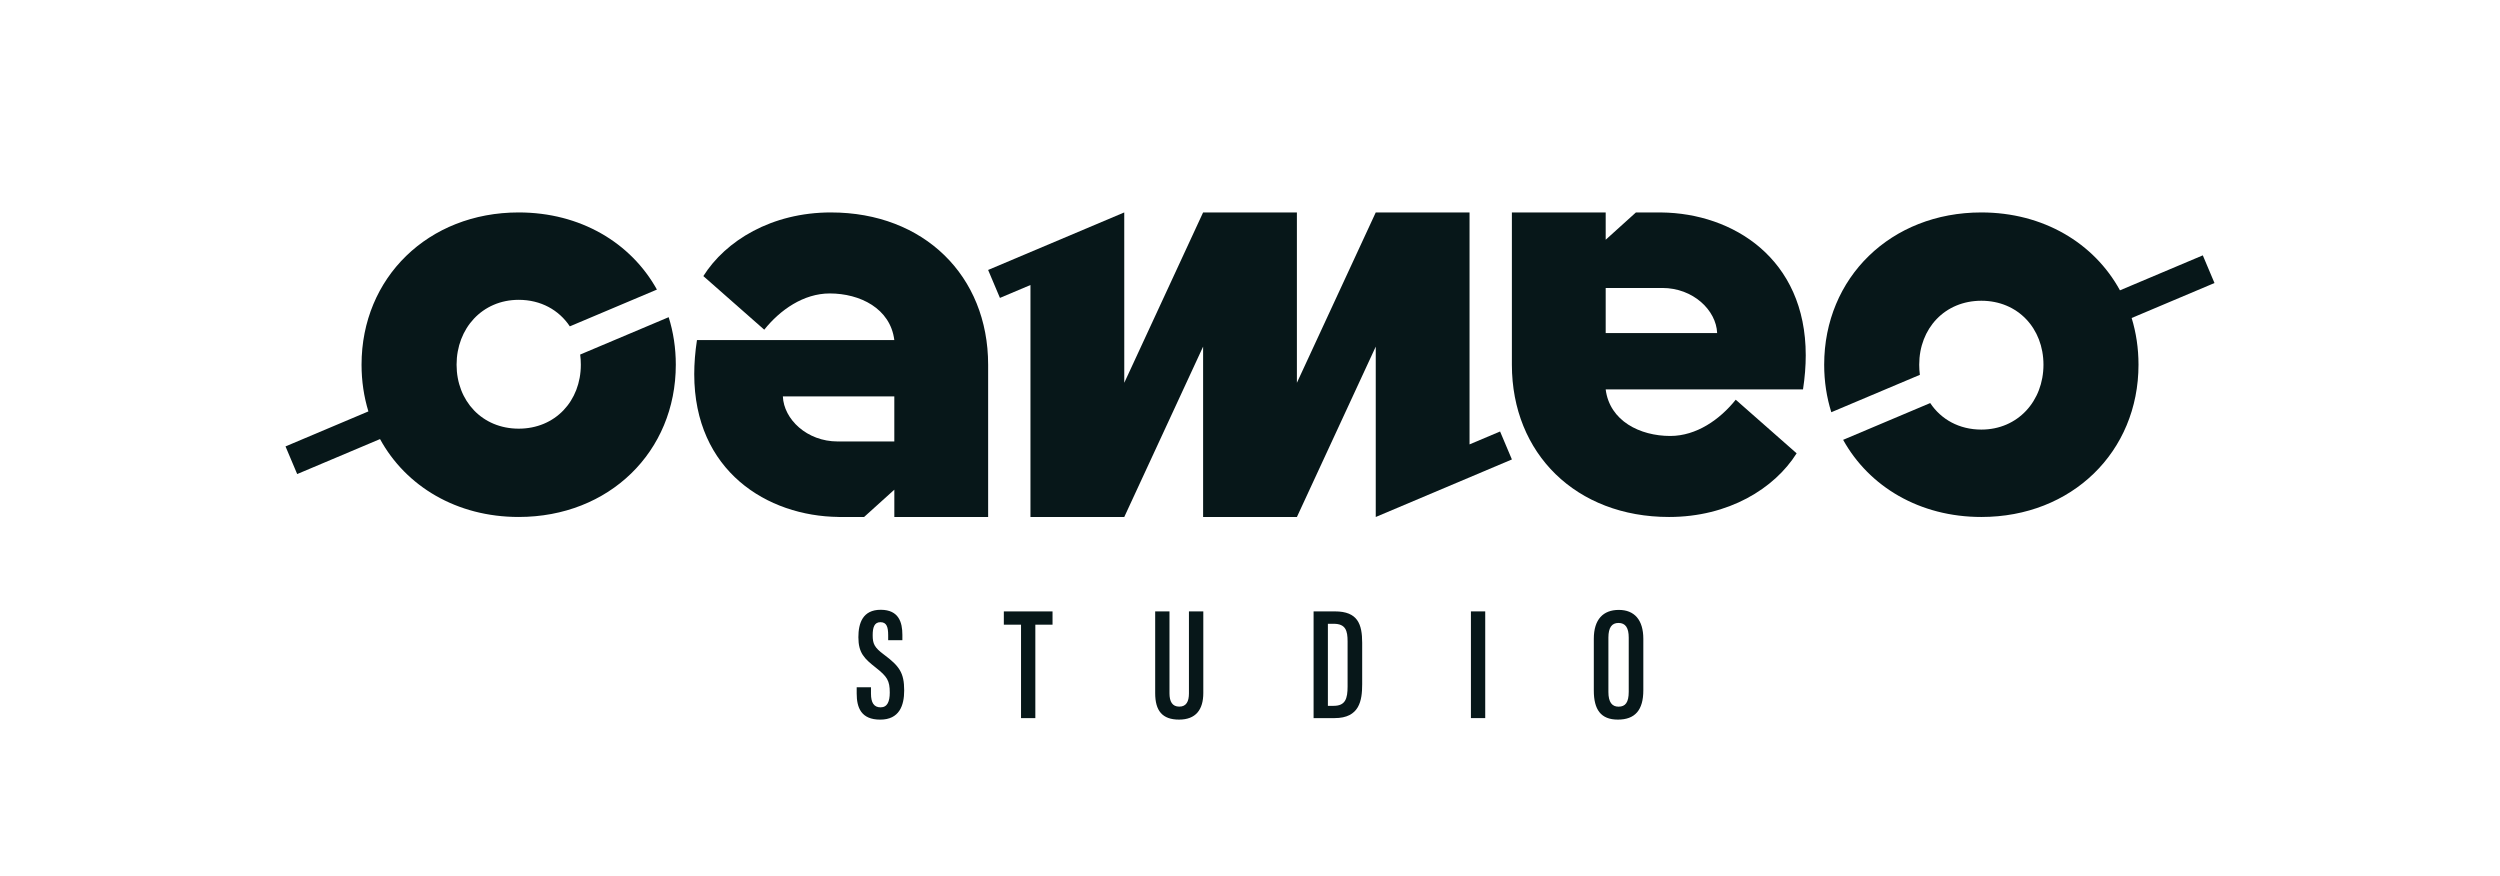 <?xml version="1.0" encoding="UTF-8"?><svg id="NOIR_FOND_BLANC-3" xmlns="http://www.w3.org/2000/svg" viewBox="0 0 1226.95 429.73"><defs><style>.cls-1{fill:#071719;}</style></defs><g id="CAMEO"><path class="cls-1" d="m1086.82,138.89l-5.73-13.57-40.66,17.17c-12.69-23.21-37.63-38.23-68.04-38.23-44.39,0-77.12,31.99-77.12,74.73,0,8.22,1.22,16.04,3.5,23.32l43.46-18.35c-.21-1.61-.32-3.27-.32-4.97,0-17.79,12.55-31.39,30.49-31.39s30.49,13.6,30.49,31.39-12.56,31.84-30.49,31.84c-10.88,0-19.77-5.01-25.09-13.02l-42.74,18.05c12.75,23,37.58,37.86,67.84,37.86,44.39,0,77.12-31.99,77.12-74.73,0-8.07-1.17-15.76-3.36-22.92l40.68-17.18Z"/><path class="cls-1" d="m815.39,104.28v-.02h-12.51l-14.84,13.4v-13.4h-46.04v74.73c0,43.64,31.54,74.73,77.12,74.73,29.15,0,51.72-13.9,62.63-31.24l-29.89-26.31c-7.77,9.72-19.28,17.79-32.14,17.79-14.8,0-29.74-7.32-31.69-22.87h96.85c.9-5.83,1.34-11.51,1.34-16.74,0-47.57-35.85-69.71-70.85-70.08Zm-27.35,59.17v-22.12h27.35v.02c.15,0,.29-.02.45-.02,15.1,0,26.45,10.91,26.9,22.12h-54.7Z"/><polygon class="cls-1" points="721.22 218.1 721.22 104.26 675.19 104.26 636.49 187.87 636.49 104.26 590.46 104.26 551.77 187.87 551.76 104.26 484.95 132.49 490.75 146.21 505.73 139.88 505.73 253.72 551.77 253.72 590.46 170.11 590.46 253.73 625.83 253.72 636.5 253.73 675.19 170.11 675.19 253.73 742.01 225.49 736.21 211.77 721.22 218.1"/><path class="cls-1" d="m284.74,174.02c.21,1.61.32,3.27.32,4.97,0,17.79-12.55,31.39-30.49,31.39s-30.49-13.6-30.49-31.39,12.56-31.84,30.49-31.84c10.88,0,19.77,5.01,25.09,13.02l42.74-18.05c-12.75-23-37.58-37.86-67.84-37.86-44.39,0-77.12,31.99-77.12,74.73,0,8.07,1.17,15.76,3.36,22.92l-40.68,17.18,5.73,13.57,40.66-17.17c12.69,23.21,37.63,38.23,68.04,38.23,44.39,0,77.12-31.99,77.12-74.73,0-8.22-1.22-16.04-3.5-23.32l-43.46,18.35Z"/><path class="cls-1" d="m407.82,104.26c-29.15,0-51.72,13.9-62.63,31.24l29.89,26.31c7.77-9.72,19.28-17.79,32.14-17.79,14.8,0,29.74,7.32,31.69,22.87h-96.85c-.9,5.83-1.34,11.51-1.34,16.74,0,47.57,35.85,69.71,70.85,70.08v.02h12.51l14.84-13.4v13.4h46.04v-74.73c0-43.64-31.54-74.73-77.12-74.73Zm31.09,112.4h-27.35v-.02c-.15,0-.29.02-.45.02-15.1,0-26.45-10.91-26.9-22.12h54.7v22.12Z"/></g><g id="STUDIO"><path class="cls-1" d="m427.46,337.3v3.15c0,4.33,1.39,6.7,4.72,6.7s4.5-2.87,4.5-7.25c0-5.84-1.27-7.85-6.84-12.23-5.62-4.42-8.56-7.18-8.56-14.92,0-6.79,2.05-13.5,10.98-13.48,8.88.02,10.61,6.2,10.61,12.29v2.64h-6.97v-2.45c0-3.94-.71-6.4-3.78-6.4s-3.82,2.65-3.82,6.39c0,4.19.81,6.02,5.5,9.5,7.6,5.67,9.96,8.91,9.96,17.64,0,7.4-2.39,14.3-11.77,14.3s-11.54-5.91-11.54-12.8v-3.07h7.02Z"/><path class="cls-1" d="m501.1,306.58h-8.44v-6.51h23.9v6.51h-8.44v45.86h-7.02v-45.86Z"/><path class="cls-1" d="m573.96,300.06v40.2c0,4.04,1.36,6.54,4.83,6.54s4.72-2.59,4.72-6.51v-40.22h7.05v40.04c0,8.19-3.69,13.06-11.9,13.06s-11.72-4.32-11.72-12.99v-40.12h7.02Z"/><path class="cls-1" d="m644.68,300.06h10.49c11.2,0,13.36,6.28,13.36,15.41v20.33c0,8.02-1.32,16.63-13.52,16.63h-10.33v-52.37Zm7.02,46.35h2.83c5.74,0,6.84-3.49,6.84-9.51v-22.08c0-5.34-.95-8.68-6.85-8.68h-2.82v40.28Z"/><path class="cls-1" d="m728.92,300.06v52.37h-7.02v-52.37h7.02Z"/><path class="cls-1" d="m806.51,313.53v25.27c0,9.68-4.06,14.37-12.49,14.37s-11.81-4.99-11.81-14.26v-25.41c0-9.55,4.63-14.17,12.27-14.17s12.03,4.88,12.03,14.2Zm-17.14-.57v26.69c0,5,1.81,7.17,4.97,7.17,3.38,0,5.01-2.06,5.01-7.34v-26.55c0-4.75-1.54-7.2-5.03-7.2-3.27,0-4.95,2.26-4.95,7.23Z"/></g></svg>